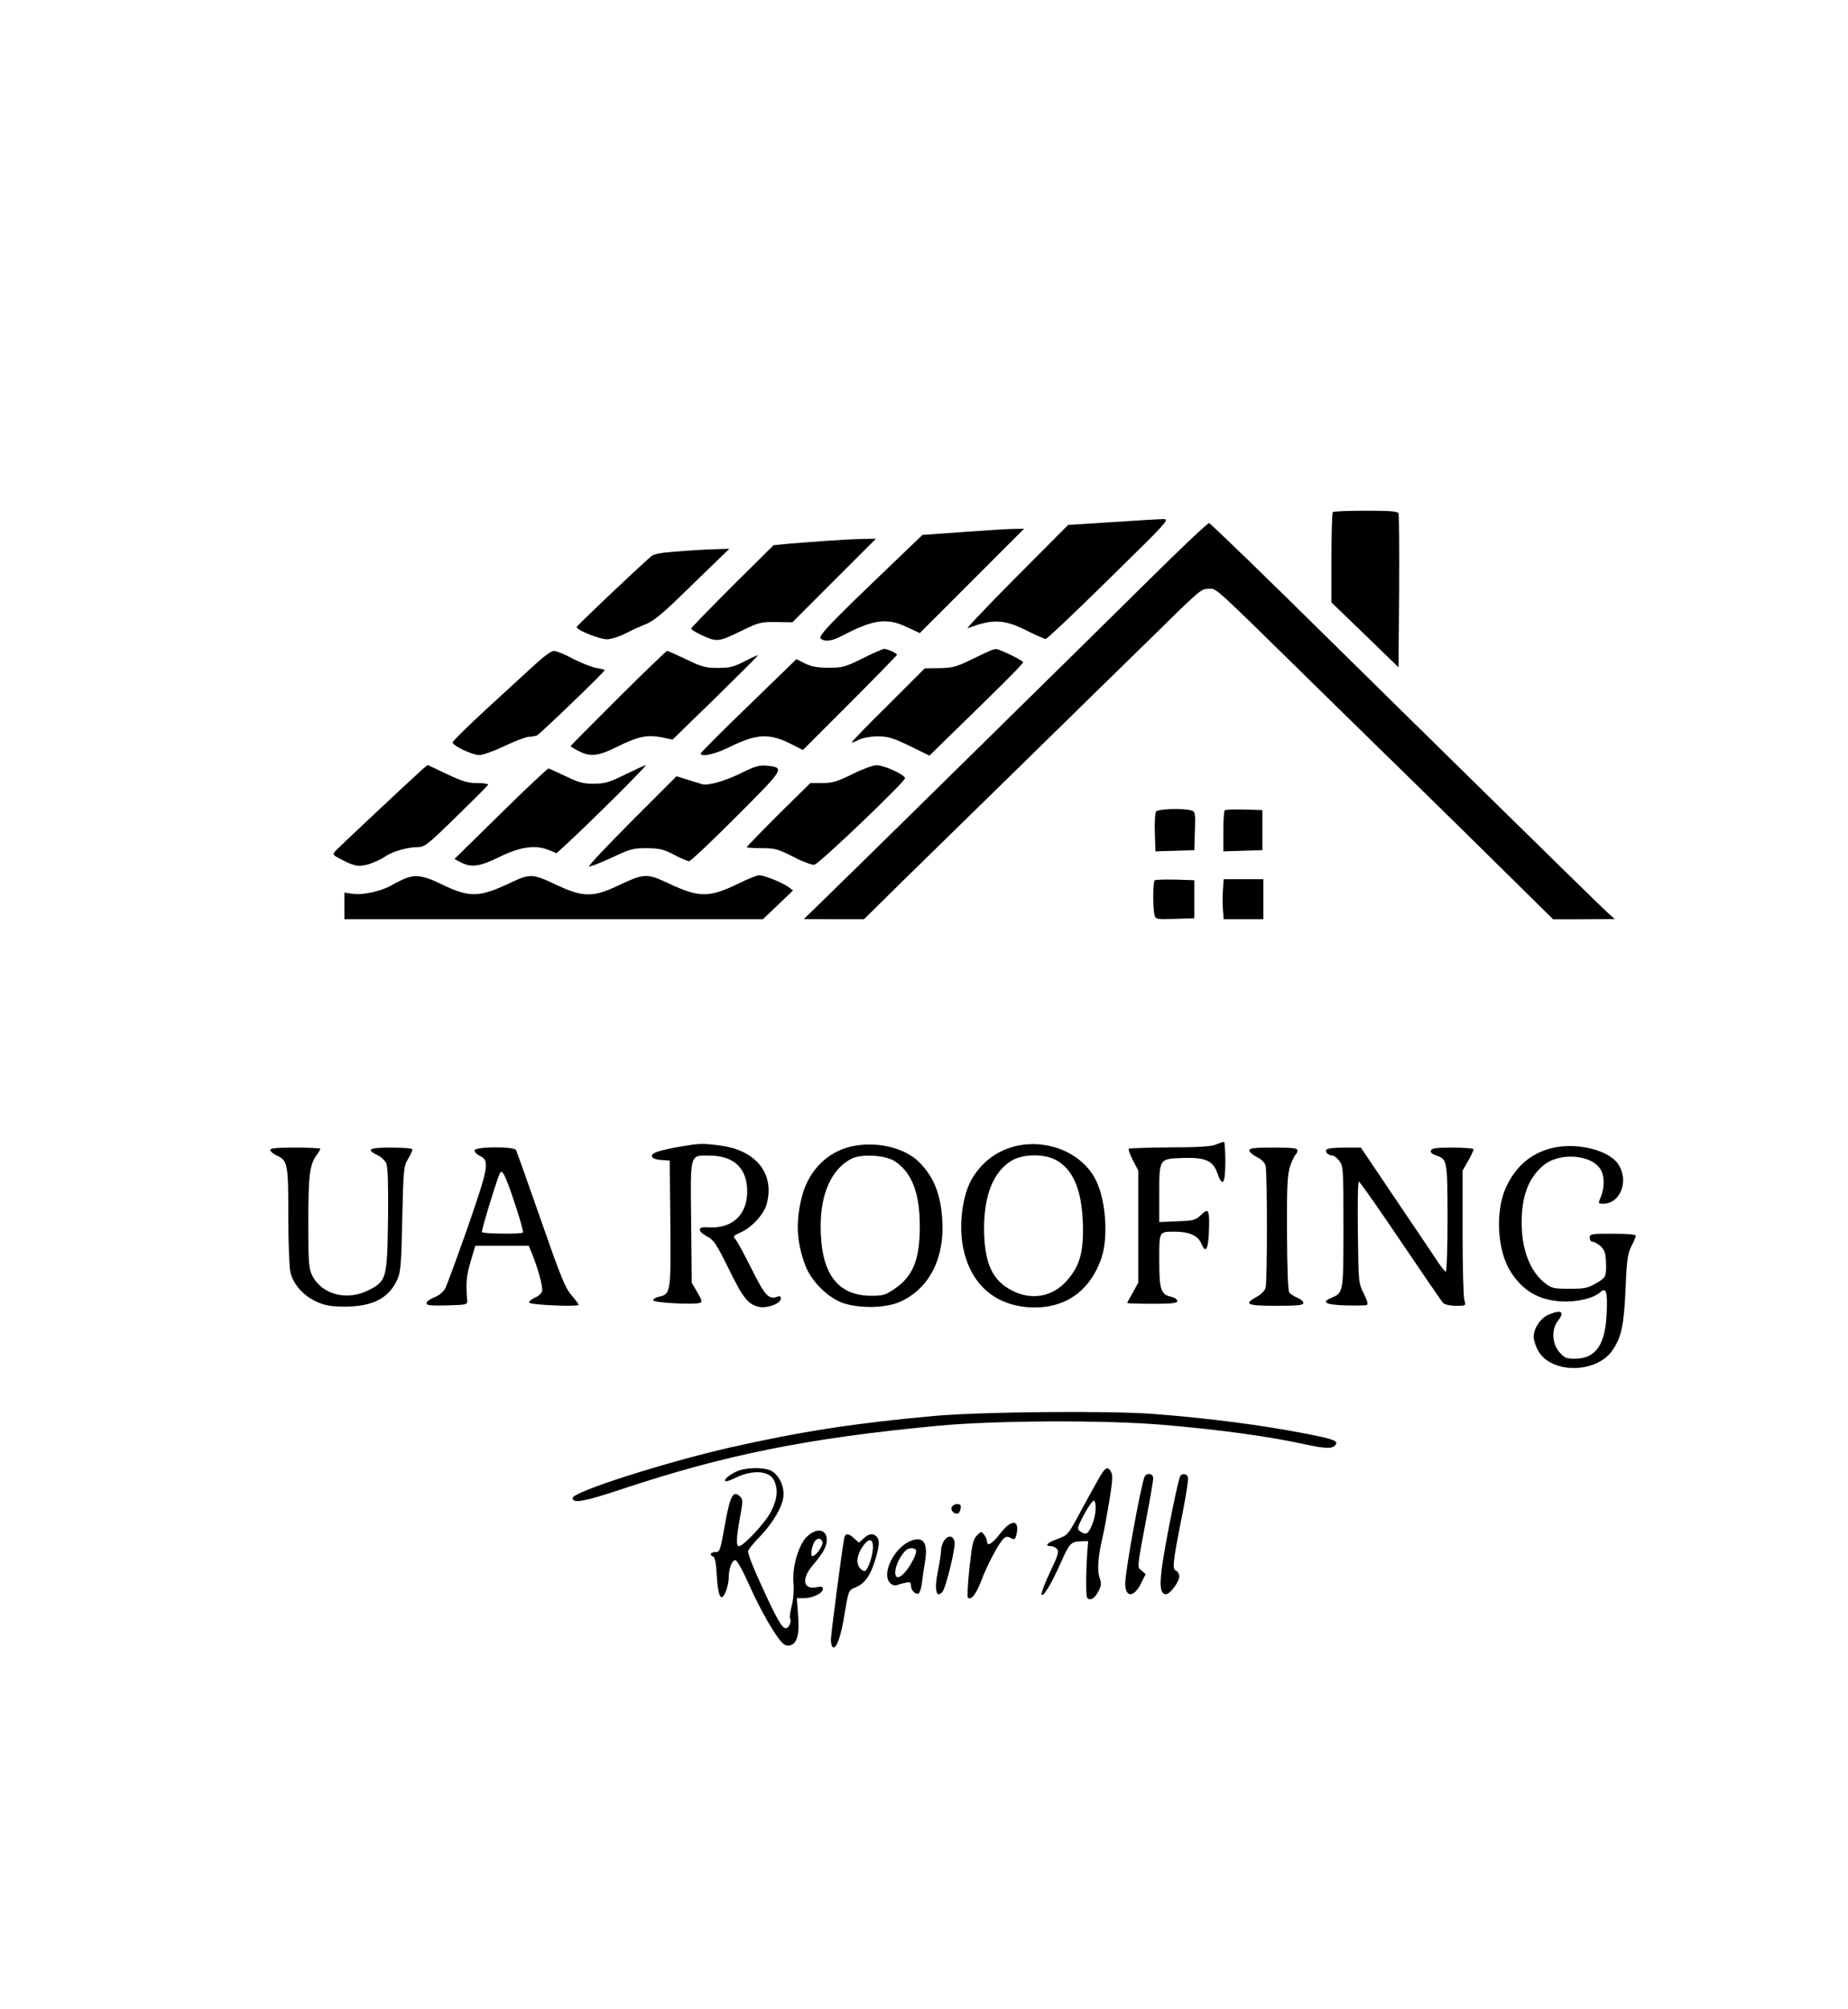 <?xml version="1.0" encoding="UTF-8" standalone="no"?>
<svg xmlns="http://www.w3.org/2000/svg" version="1.0" width="923pt" height="1003pt" viewBox="0 0 923 1003" preserveAspectRatio="xMidYMid meet">
  <g transform="translate(0,1003) scale(0.1,-0.1)" fill="#000000" stroke="none">
    <path d="M6657 7473 c-4 -3 -7 -106 -7 -229 l0 -222 168 -162 167 -162 3 378 c1 209 0 385 -3 391 -3 10 -45 13 -163 13 -87 0 -162 -3 -165 -7z"></path>
    <path d="M5555 7423 l-220 -14 -260 -261 c-143 -144 -252 -259 -242 -255 125 48 184 45 298 -13 43 -22 84 -40 92 -40 7 0 150 135 317 300 294 288 304 299 270 298 -19 0 -134 -7 -255 -15z"></path>
    <path d="M5727 7123 c-166 -164 -432 -426 -592 -583 -159 -157 -405 -398 -545 -536 -140 -138 -327 -321 -415 -407 l-160 -156 150 -1 150 0 206 203 c113 111 381 373 595 582 213 209 485 475 604 591 286 281 277 274 320 274 38 0 9 27 550 -504 124 -122 338 -331 475 -465 138 -135 350 -343 471 -463 l221 -218 154 0 154 1 -40 36 c-42 38 -944 924 -1360 1334 -344 340 -616 603 -626 607 -6 2 -146 -130 -312 -295z"></path>
    <path d="M4801 7373 l-194 -14 -176 -169 c-295 -282 -348 -339 -331 -350 25 -16 56 -11 113 19 149 78 218 87 316 40 l65 -30 260 260 261 261 -60 -1 c-33 -1 -147 -8 -254 -16z"></path>
    <path d="M4135 7330 c-55 -4 -139 -10 -186 -14 l-85 -8 -205 -203 c-112 -112 -205 -208 -207 -213 -1 -5 25 -21 58 -36 72 -32 79 -32 199 27 81 39 91 42 168 41 l81 -1 209 209 208 208 -70 -1 c-39 -1 -115 -5 -170 -9z"></path>
    <path d="M3475 7283 c-22 -1 -77 -5 -122 -9 -55 -4 -88 -11 -101 -22 -81 -71 -372 -347 -372 -353 0 -15 114 -61 151 -61 20 0 61 13 91 28 29 15 76 37 105 48 41 17 89 57 233 199 l183 177 -64 -2 c-35 -1 -82 -3 -104 -5z"></path>
    <path d="M4309 6743 c-87 -43 -100 -47 -169 -47 -58 0 -85 5 -119 21 l-43 22 -239 -232 c-132 -127 -239 -235 -239 -239 0 -20 71 -4 144 32 137 68 202 70 313 12 l53 -27 235 235 c129 129 235 238 235 241 0 7 -47 29 -64 29 -7 0 -55 -21 -107 -47z"></path>
    <path d="M4950 6783 c-8 -3 -53 -24 -100 -47 -74 -36 -93 -41 -158 -42 l-73 -1 -184 -184 c-102 -100 -183 -184 -181 -186 1 -2 17 4 35 13 20 10 58 17 95 17 53 0 75 -7 160 -48 l98 -48 86 84 c253 246 382 374 382 382 0 9 -119 67 -135 66 -5 0 -17 -3 -25 -6z"></path>
    <path d="M2672 6712 c-40 -37 -149 -137 -242 -222 -92 -85 -169 -160 -169 -167 -1 -16 97 -63 133 -63 17 0 74 20 126 45 52 25 106 45 120 46 14 0 32 3 42 7 15 7 338 317 338 326 0 2 -19 7 -42 11 -24 4 -76 25 -117 46 -40 22 -83 39 -95 39 -12 0 -52 -29 -94 -68z"></path>
    <path d="M3087 6544 c-130 -130 -237 -237 -237 -240 0 -2 18 -13 40 -24 58 -30 100 -25 190 20 104 52 150 62 222 49 l57 -12 215 209 c117 115 213 210 211 212 -1 2 -31 -12 -66 -30 -54 -28 -73 -33 -133 -33 -63 0 -81 5 -159 43 -49 23 -91 42 -95 42 -4 0 -114 -106 -245 -236z"></path>
    <path d="M2109 6188 c-85 -77 -417 -389 -432 -405 -17 -20 -17 -21 25 -43 70 -37 93 -40 146 -23 26 9 60 25 75 36 37 25 110 47 160 47 38 0 48 8 196 152 86 84 158 156 159 160 2 4 -22 8 -54 8 -47 0 -74 8 -152 45 -52 25 -95 45 -96 45 -1 0 -13 -10 -27 -22z"></path>
    <path d="M3123 6163 c-79 -39 -101 -46 -155 -46 -53 -1 -76 5 -142 37 -43 20 -82 38 -86 39 -4 1 -112 -100 -239 -225 l-231 -227 32 -17 c52 -27 95 -21 192 27 104 51 180 62 246 35 l40 -16 58 53 c129 120 396 386 387 386 -5 0 -51 -21 -102 -46z"></path>
    <path d="M3702 6170 c-79 -39 -166 -64 -194 -56 -7 2 -39 12 -71 22 l-58 18 -221 -221 c-122 -122 -219 -225 -216 -229 4 -3 53 16 110 42 95 45 109 49 178 49 64 -1 84 -5 137 -33 34 -18 68 -32 75 -32 7 0 114 100 236 223 244 244 244 244 149 254 -34 3 -57 -3 -125 -37z"></path>
    <path d="M4256 6164 c-76 -37 -99 -44 -149 -44 l-60 0 -159 -157 c-87 -87 -158 -160 -158 -163 0 -3 33 -5 74 -5 67 0 81 -4 158 -43 46 -24 94 -42 105 -40 23 3 453 414 453 432 0 18 -106 66 -143 65 -17 0 -72 -20 -121 -45z"></path>
    <path d="M5774 5978 c-5 -7 -8 -55 -6 -106 l3 -93 97 3 97 3 3 96 c3 93 2 97 -20 103 -43 11 -165 7 -174 -6z"></path>
    <path d="M6117 5984 c-4 -4 -7 -52 -7 -106 l0 -99 98 3 97 3 0 100 0 100 -90 3 c-50 1 -94 0 -98 -4z"></path>
    <path d="M2030 5646 c-19 -7 -51 -23 -70 -34 -52 -31 -145 -52 -196 -45 l-44 6 0 -67 0 -66 1045 0 1045 0 76 72 75 72 -23 17 c-27 21 -122 59 -147 59 -9 0 -55 -18 -101 -41 -151 -73 -198 -72 -357 3 -103 48 -117 47 -246 -14 -124 -59 -175 -58 -302 1 -127 60 -136 60 -236 13 -156 -74 -205 -75 -346 -6 -84 41 -125 48 -173 30z"></path>
    <path d="M5767 5634 c-9 -9 -9 -140 -1 -172 6 -22 10 -23 103 -20 l96 3 0 95 0 95 -95 3 c-53 1 -99 0 -103 -4z"></path>
    <path d="M6108 5588 c-2 -29 -2 -74 0 -100 l4 -48 99 0 99 0 0 100 0 100 -99 0 -99 0 -4 -52z"></path>
    <path d="M6070 4314 c-24 -9 -94 -13 -231 -13 -108 -1 -198 -4 -201 -7 -4 -3 6 -29 20 -57 l27 -51 0 -281 0 -280 -27 -49 c-16 -27 -28 -50 -28 -52 0 -2 56 -4 125 -4 101 0 125 3 125 14 0 8 -13 17 -30 21 -52 11 -60 35 -60 181 0 149 -3 144 81 144 68 0 113 -20 129 -59 21 -52 35 -31 38 59 4 111 -1 121 -39 84 -28 -27 -37 -29 -120 -32 l-89 -4 0 139 c0 179 -1 177 117 181 113 4 151 -13 173 -75 26 -75 40 -55 40 57 0 55 -3 99 -7 99 -5 -1 -24 -7 -43 -15z"></path>
    <path d="M3398 4305 c-42 -7 -92 -18 -112 -25 -47 -15 -38 -38 17 -42 l42 -3 3 -314 c3 -347 2 -353 -58 -366 -17 -4 -29 -12 -27 -18 4 -12 207 -23 234 -12 11 4 8 16 -14 52 l-28 48 -3 301 c-4 351 -8 334 91 334 122 0 189 -63 189 -179 0 -118 -76 -188 -196 -179 -53 4 -55 -18 -4 -46 33 -17 46 -37 108 -162 72 -148 98 -179 154 -190 41 -7 106 18 106 42 0 11 -5 14 -16 10 -44 -17 -63 3 -130 138 -36 72 -72 139 -81 148 -13 15 -11 18 29 36 54 24 113 89 127 139 42 151 -52 270 -231 293 -90 12 -104 11 -200 -5z"></path>
    <path d="M4275 4310 c-131 -20 -233 -116 -269 -252 -33 -127 -28 -228 16 -346 29 -78 113 -162 188 -188 85 -29 218 -26 290 8 144 67 220 220 206 413 -9 127 -44 212 -117 284 -69 67 -195 100 -314 81z m197 -80 c85 -58 123 -162 122 -330 -1 -164 -36 -246 -130 -308 -41 -28 -56 -32 -111 -32 -172 0 -255 113 -254 350 0 163 56 284 153 334 51 26 173 19 220 -14z"></path>
    <path d="M5090 4311 c-100 -19 -182 -77 -235 -166 -48 -81 -68 -233 -44 -347 36 -176 153 -282 323 -295 177 -13 308 74 367 245 35 101 23 283 -25 384 -63 133 -225 208 -386 179z m180 -71 c86 -44 131 -143 138 -308 6 -151 -13 -221 -80 -297 -70 -80 -175 -99 -271 -50 -101 50 -141 138 -142 310 0 169 47 285 138 340 55 33 158 35 217 5z"></path>
    <path d="M7741 4295 c-100 -28 -172 -92 -219 -193 -55 -120 -44 -317 23 -422 61 -95 139 -141 251 -148 77 -5 162 15 196 45 30 27 37 7 33 -98 -6 -161 -53 -232 -156 -233 -45 -1 -54 3 -80 32 -37 41 -41 114 -9 155 37 47 20 60 -45 33 -40 -17 -75 -68 -75 -111 0 -16 10 -48 23 -70 64 -115 290 -114 370 2 45 65 58 124 66 308 6 146 11 176 29 212 12 23 22 47 22 53 0 6 -42 10 -115 10 -108 0 -115 -1 -115 -20 0 -11 6 -20 14 -20 8 0 26 -10 40 -22 19 -18 25 -34 27 -73 3 -80 1 -83 -48 -112 -43 -25 -58 -28 -134 -28 -78 0 -89 2 -122 28 -74 57 -117 166 -117 302 0 132 33 220 105 283 82 73 256 58 294 -26 15 -32 14 -86 -3 -127 -15 -35 -15 -35 12 -35 87 0 130 118 73 199 -52 73 -218 110 -340 76z"></path>
    <path d="M1350 4288 c0 -7 15 -20 33 -28 54 -25 57 -41 57 -303 0 -140 5 -256 11 -282 15 -60 67 -117 131 -145 42 -19 71 -24 143 -24 137 0 220 43 261 139 15 33 19 84 23 300 6 246 7 262 29 298 12 21 22 42 22 48 0 5 -46 9 -105 9 -112 0 -129 -9 -71 -37 19 -9 40 -28 46 -43 7 -18 10 -110 8 -276 -4 -297 -7 -311 -97 -356 -108 -55 -233 -22 -281 72 -18 36 -20 60 -20 267 0 234 6 286 41 335 11 14 19 29 19 32 0 3 -56 6 -125 6 -93 0 -125 -3 -125 -12z"></path>
    <path d="M2370 4286 c0 -8 12 -21 28 -28 48 -23 42 -57 -62 -356 -52 -149 -103 -286 -111 -303 -11 -20 -31 -37 -56 -47 -21 -8 -39 -21 -39 -29 0 -11 21 -13 103 -11 102 3 102 3 100 28 -6 89 -4 116 17 189 l24 81 133 0 134 0 15 -37 c28 -66 55 -164 52 -186 -2 -14 -16 -28 -36 -36 -18 -8 -31 -20 -29 -25 4 -12 247 -22 247 -11 0 4 -16 25 -36 48 -31 36 -54 93 -153 377 -64 184 -120 341 -124 348 -13 19 -207 17 -207 -2z m198 -255 c28 -82 47 -152 44 -155 -8 -9 -200 -7 -205 2 -4 5 62 223 87 288 12 32 27 6 74 -135z"></path>
    <path d="M6240 4286 c0 -8 17 -23 37 -33 23 -11 40 -28 44 -43 9 -33 9 -578 0 -610 -4 -15 -22 -33 -44 -45 -68 -37 -50 -45 98 -45 108 0 135 3 135 14 0 7 -13 19 -30 26 -16 7 -34 18 -40 25 -7 8 -11 112 -12 297 -1 244 2 292 16 336 10 28 22 54 27 57 5 4 9 13 9 21 0 11 -22 14 -120 14 -97 0 -120 -3 -120 -14z"></path>
    <path d="M6624 4289 c-7 -12 12 -29 33 -29 6 0 21 -12 32 -26 20 -26 21 -38 21 -328 0 -330 0 -331 -60 -356 -53 -22 -30 -35 70 -38 51 -1 99 -1 106 2 8 3 4 20 -15 58 -26 52 -26 56 -29 305 -2 139 0 253 5 253 5 0 98 -133 208 -296 110 -163 206 -303 213 -310 8 -8 34 -14 64 -14 50 0 50 0 42 28 -5 15 -9 167 -9 337 l0 310 28 49 c15 27 27 52 27 57 0 5 -47 9 -104 9 -81 0 -105 -3 -109 -14 -4 -10 5 -18 25 -25 57 -20 57 -22 58 -313 0 -148 -4 -268 -9 -268 -4 0 -28 30 -52 68 -25 37 -118 176 -209 310 l-163 242 -83 0 c-50 0 -86 -4 -90 -11z"></path>
    <path d="M4665 2960 c-395 -36 -663 -77 -1025 -159 -326 -75 -780 -220 -780 -251 0 -28 57 -18 241 43 519 173 930 256 1584 318 287 27 834 29 1120 5 291 -25 531 -58 710 -97 107 -23 139 -24 155 -4 16 20 -8 29 -140 55 -224 44 -493 79 -769 100 -221 17 -863 11 -1096 -10z"></path>
    <path d="M3695 2689 c-36 -11 -82 -45 -73 -54 3 -4 24 3 45 13 86 44 173 41 198 -8 23 -45 18 -96 -16 -161 -30 -56 -136 -169 -158 -169 -15 0 -14 40 5 143 15 82 15 90 0 105 -33 33 -49 4 -73 -128 -26 -147 -27 -150 -53 -150 -22 0 -27 -16 -8 -22 9 -3 15 -36 18 -96 7 -108 22 -134 45 -79 8 20 15 52 15 71 0 45 16 86 33 86 8 0 38 -54 71 -128 55 -125 136 -264 169 -290 9 -8 25 -11 35 -7 34 10 46 57 38 151 l-6 84 35 0 c44 0 95 25 95 46 0 12 -7 14 -30 9 -69 -15 -79 42 -20 110 22 26 47 59 55 75 44 86 -19 133 -87 65 -40 -40 -72 -152 -65 -228 3 -39 0 -82 -9 -116 -7 -29 -11 -58 -8 -62 9 -15 -6 -49 -21 -49 -19 0 -44 43 -124 218 -44 96 -68 159 -64 170 4 9 27 37 51 62 58 58 108 135 121 187 14 50 -6 112 -47 143 -27 22 -110 26 -167 9z m413 -360 c3 -18 -34 -69 -50 -69 -13 0 -3 57 14 77 13 16 32 12 36 -8z"></path>
    <path d="M5494 2658 c-14 -24 -56 -99 -93 -168 -67 -125 -67 -125 -119 -144 -52 -19 -68 -36 -33 -36 10 0 24 -7 31 -15 10 -12 4 -33 -35 -114 -26 -54 -45 -105 -43 -112 6 -19 46 46 93 151 46 104 53 112 102 114 l38 1 -5 -60 c-2 -33 -5 -98 -5 -145 0 -78 2 -85 20 -85 13 0 27 13 39 36 18 32 18 41 7 75 -12 39 -6 107 18 209 6 22 19 97 31 167 16 97 19 132 10 147 -16 31 -28 26 -56 -21z m-22 -169 c-3 -46 -29 -111 -47 -116 -6 -2 -19 3 -29 10 -18 13 -17 17 19 86 21 39 43 70 49 68 6 -3 10 -22 8 -48z"></path>
    <path d="M5716 2655 c-20 -54 -96 -470 -96 -532 0 -72 45 -70 80 3 l22 44 -20 18 c-23 19 -25 1 27 279 17 89 31 171 31 182 0 25 -35 29 -44 6z"></path>
    <path d="M5895 2660 c-10 -16 -63 -275 -85 -412 -21 -131 -17 -178 14 -178 20 0 66 62 66 89 0 12 -7 24 -16 28 -20 7 -17 39 31 281 19 95 32 179 28 187 -6 17 -29 20 -38 5z"></path>
    <path d="M4753 2504 c-6 -17 14 -36 32 -31 6 2 11 13 13 25 3 17 -2 22 -18 22 -11 0 -23 -7 -27 -16z"></path>
    <path d="M4998 2376 c-41 -54 -68 -70 -68 -43 0 7 -6 22 -14 33 -15 19 -15 19 -37 -3 -18 -18 -24 -42 -37 -162 -8 -78 -12 -144 -8 -148 16 -16 42 18 67 84 29 78 90 193 113 212 11 9 20 10 35 1 18 -9 21 -7 27 14 19 78 -22 84 -78 12z"></path>
    <path d="M4216 2348 c-12 -67 -66 -478 -66 -505 0 -17 4 -34 10 -38 16 -10 39 50 55 147 23 139 22 137 58 152 46 19 73 57 97 133 23 75 25 104 8 121 -18 18 -39 15 -65 -10 l-23 -21 -23 21 c-30 28 -46 28 -51 0z m144 -42 c0 -35 -17 -93 -33 -114 -8 -10 -14 -9 -29 5 -24 22 -19 69 12 113 29 41 50 39 50 -4z"></path>
    <path d="M4716 2338 c-9 -12 -16 -35 -16 -50 0 -14 -7 -60 -15 -100 -20 -95 -9 -144 23 -105 16 19 64 214 60 245 -4 34 -31 40 -52 10z"></path>
    <path d="M4548 2336 c-84 -35 -147 -165 -102 -211 9 -9 24 -13 33 -10 9 4 28 9 44 12 22 5 27 2 27 -15 0 -23 24 -47 39 -38 5 4 13 28 16 54 3 26 10 75 16 110 14 90 -10 123 -73 98z m27 -46 c8 -13 -31 -87 -61 -117 -59 -59 -56 41 4 110 16 19 47 23 57 7z"></path>
  </g>
</svg>
